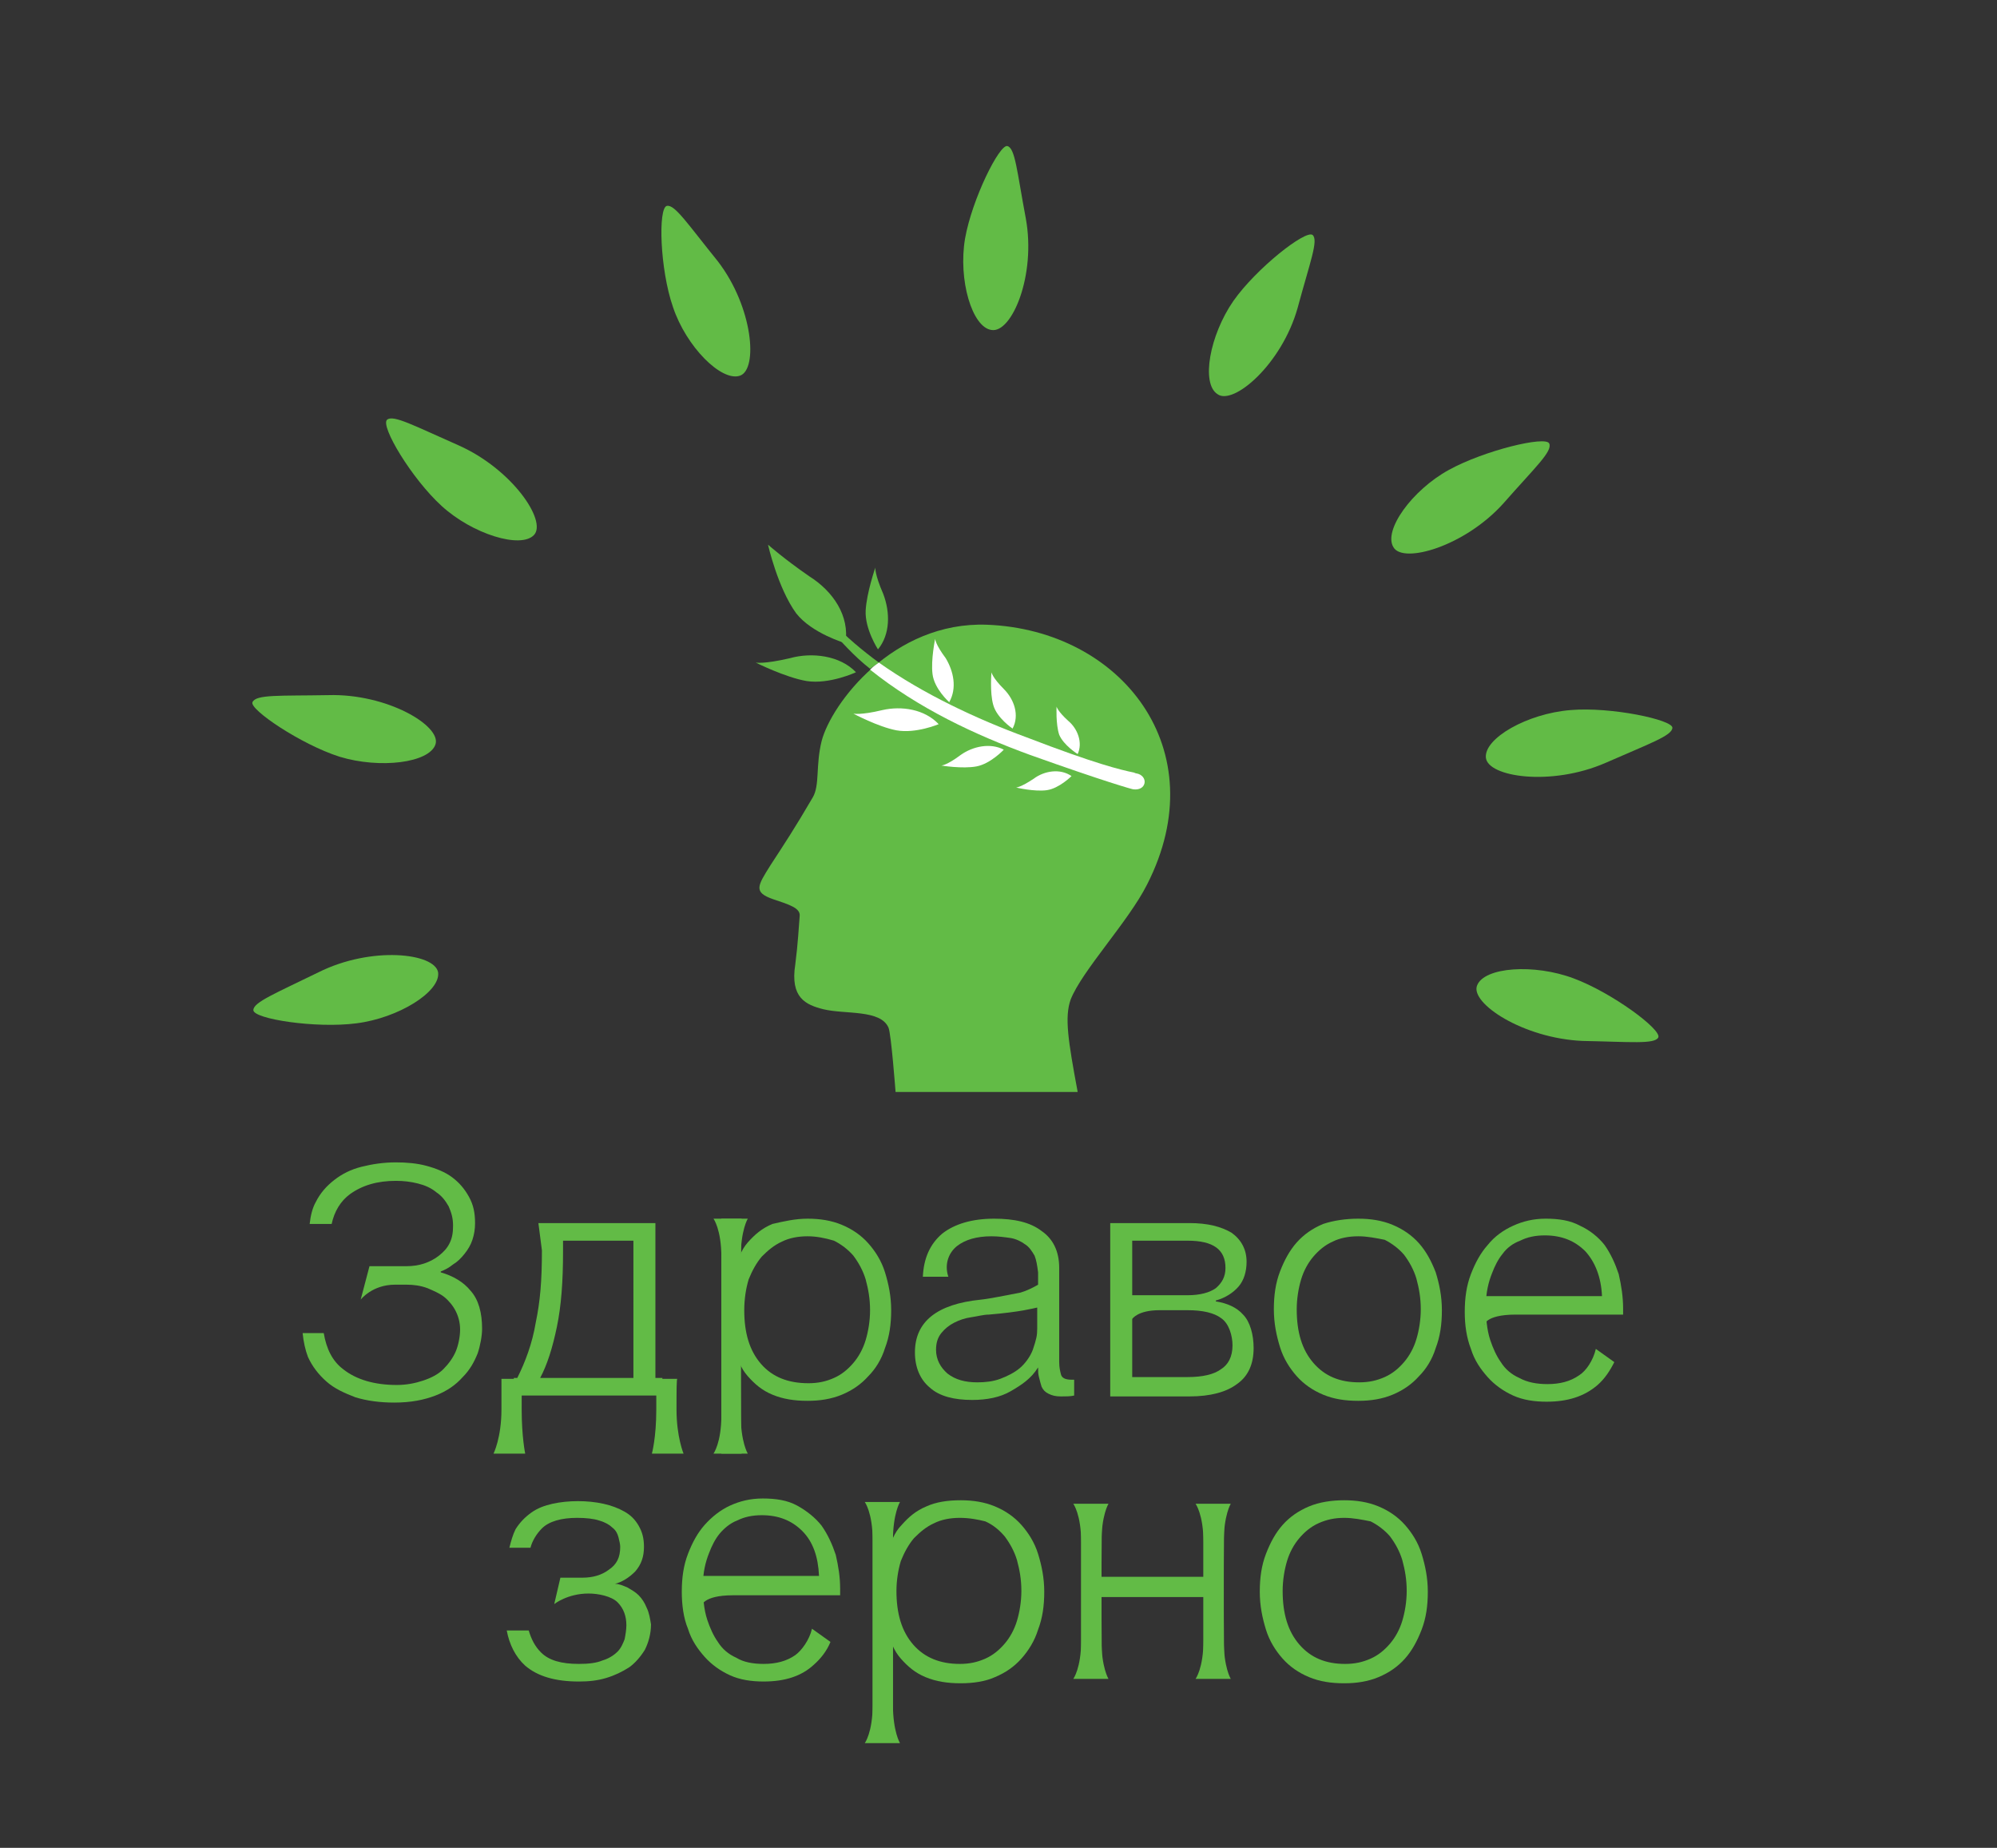 <?xml version="1.0" encoding="utf-8"?><svg version="1.1" id="Layer_1" xmlns="http://www.w3.org/2000/svg" x="0px" y="0px" viewBox="-192 292 227 210" xml:space="preserve" enable-background="new -192 292 227 210"><rect x="-192" y="292" width="227" height="210" fill="#333333" stroke="none"/><g><g><path d="M-79.3,329.5c-2.2-0.3-3.8-5.7-3-10.4c0.8-4.5,3.9-10.7,4.8-10.5c0.9,0.2,1.1,2.9,2.1,8.2
			C-74.2,323.3-77,329.9-79.3,329.5z" fill="#62BB46"/></g><g><path d="M-53.6,336.8c-1.9-1.2-0.9-6.7,1.8-10.6c2.6-3.7,8.2-8.1,9-7.5c0.7,0.6-0.3,3.1-1.7,8.3
			C-46.3,333.4-51.8,338.1-53.6,336.8z" fill="#62BB46"/></g><g><path d="M-33.6,354.2c-1.2-1.9,2.1-6.5,6.3-8.8c4-2.2,11-3.9,11.4-3c0.4,0.9-1.6,2.7-5.2,6.8
			C-25.5,354.1-32.5,356.1-33.6,354.2z" fill="#62BB46"/></g><g><path d="M-23.1,378.1c-0.2-2.2,4.7-5,9.6-5.4c4.6-0.4,11.6,1.1,11.6,2c0,0.9-2.6,1.8-7.6,4
			C-15.7,381.4-22.9,380.3-23.1,378.1z" fill="#62BB46"/></g><g><path d="M-24.1,404c0.8-2.1,6.5-2.5,11-0.8c4.3,1.6,10,5.8,9.6,6.7c-0.4,0.8-3.2,0.5-8.6,0.4
			C-18.9,410-24.9,406-24.1,404z" fill="#62BB46"/></g><g><path d="M-142.2,402.5c0.3,2.2-4.5,5.2-9.3,5.8c-4.6,0.6-11.7-0.5-11.7-1.5c0-0.9,2.5-1.9,7.4-4.3
			C-149.8,399.5-142.6,400.3-142.2,402.5z" fill="#62BB46"/></g><g><path d="M-142.5,376.6c-0.7,2.1-6.3,2.8-10.9,1.4c-4.4-1.4-10.3-5.4-9.9-6.2c0.4-0.9,3.1-0.7,8.6-0.8
			C-148,370.8-141.8,374.5-142.5,376.6z" fill="#62BB46"/></g><g><path d="M-131.3,352.8c-1.5,1.6-7-0.1-10.5-3.3c-3.4-3.1-7-9.1-6.2-9.8c0.7-0.6,3.1,0.7,8.1,2.9
			C-133.8,345.3-129.8,351.2-131.3,352.8z" fill="#62BB46"/></g><g><path d="M-107.9,334.7c-2.1,0.7-6.1-3.3-7.6-7.8c-1.5-4.3-1.7-11.3-0.7-11.5c0.9-0.2,2.4,2.1,5.8,6.3
			C-106.4,326.9-105.8,334-107.9,334.7z" fill="#62BB46"/></g></g><g><g><path d="M-69.5,416.1h-20.7c0,0-0.5-6.6-0.8-7.3c-0.9-2.1-4.9-1.5-7.4-2.1c-2-0.5-3.8-1.3-3.2-5.1
			c0.3-2.3,0.4-4.3,0.5-5.5c0.1-0.9-1.2-1.3-3-1.9c-2.3-0.8-1.8-1.5-0.3-3.9c1.5-2.3,2.7-4.1,4.8-7.7c0.8-1.4,0.3-3.6,1-6.4
			c1.1-4.2,8.1-13.6,18.8-13.2c15.3,0.6,26,14.2,18.2,29.5c-2.1,4.2-7.4,9.8-8.7,13.1C-71,407.6-70.6,410.2-69.5,416.1z" fill="#62BB46"/><g><path d="M-95.9,365.1c0,0-3.8-1.1-5.6-3.4c-2.1-2.9-3.2-7.8-3.2-7.8s1.8,1.6,4.7,3.6
				C-97.3,359.2-95.4,362-95.9,365.1z" fill="#62BB46"/></g><g><path d="M-92.1,367.3c-1.9-1.4-3.7-2.9-5.3-4.6l-0.6,0.4c1.5,1.7,3.1,3.5,4.9,4.9C-92.8,367.8-92.5,367.6-92.1,367.3
				z" fill="#62BB46"/><path d="M-63.2,381.7C-63.2,381.7-63.2,381.7-63.2,381.7c0.7,0.1,1.2-0.2,1.3-0.7c0.1-0.5-0.3-1-0.9-1.1l0,0
				c0,0-0.1,0-0.3-0.1c-1.5-0.3-4.4-1-12.2-4c-5.7-2.1-11.7-4.9-16.8-8.5c-0.3,0.2-0.7,0.5-1,0.8c5.5,4.4,11.9,7.4,18.2,9.7
				C-66.5,380.8-63.3,381.7-63.2,381.7z" fill="#FFFFFF"/></g><g><path d="M-76.9,374.8c0,0-1.8-1.2-2.2-2.7c-0.4-1.4-0.2-3.7-0.2-3.7s0.1,0.6,1.4,1.9
				C-76.7,371.5-76.1,373.3-76.9,374.8z" fill="#FFFFFF"/></g><g><path d="M-77.9,377.2c0,0-1.5,1.6-3.1,1.9c-1.6,0.3-4-0.1-4-0.1s0.6,0,2.2-1.2C-81.4,376.8-79.4,376.4-77.9,377.2z" fill="#FFFFFF"/></g><g><path d="M-69.5,377.7c0,0-1.6-1-2.1-2.2c-0.4-1.2-0.3-3.2-0.3-3.2s0.1,0.5,1.3,1.6
				C-69.5,374.8-68.9,376.4-69.5,377.7z" fill="#FFFFFF"/></g><g><path d="M-70.2,380.2c0,0-1.4,1.4-2.8,1.6c-1.4,0.2-3.5-0.3-3.5-0.3s0.5,0,2-1C-73.3,379.6-71.5,379.3-70.2,380.2z" fill="#FFFFFF"/></g><g><path d="M-84.1,371.8c0,0-1.7-1.5-1.9-3.2c-0.2-1.6,0.3-4,0.3-4s0,0.6,1.2,2.2C-83.6,368.3-83.2,370.2-84.1,371.8z" fill="#FFFFFF"/></g><g><path d="M-85.3,374.3c0,0-2.6,1.1-4.8,0.7c-2.1-0.4-4.9-1.9-4.9-1.9s0.8,0.2,3.3-0.4
				C-89.5,372.2-86.9,372.6-85.3,374.3z" fill="#FFFFFF"/></g><g><path d="M-92.2,365.8c0,0-1.5-2.3-1.4-4.4c0.1-2,1.1-4.9,1.1-4.9s-0.1,0.7,0.9,3C-90.8,361.6-90.8,364.1-92.2,365.8z
				" fill="#62BB46"/></g><g><path d="M-94.7,368.4c0,0-3,1.4-5.6,1c-2.4-0.4-5.8-2.1-5.8-2.1s0.9,0.2,3.9-0.5C-99.7,366.1-96.5,366.5-94.7,368.4z
				" fill="#62BB46"/></g></g><g><path d="M-138.5,438.7c-0.8-1-2-1.7-3.4-2.1v-0.1c0.5-0.2,0.9-0.4,1.4-0.8c0.5-0.3,0.9-0.7,1.3-1.2
			c0.4-0.5,0.7-1,0.9-1.6c0.2-0.6,0.3-1.2,0.3-1.9c0-1.2-0.2-2.1-0.7-3c-0.5-0.9-1.1-1.6-1.9-2.2c-0.8-0.6-1.8-1-2.9-1.3
			c-1.1-0.3-2.3-0.4-3.5-0.4c-1.4,0-2.7,0.2-3.9,0.5c-1.2,0.3-2.2,0.8-3.1,1.5c-0.9,0.7-1.6,1.5-2.1,2.5c-0.4,0.7-0.6,1.6-0.7,2.5
			h2.5c0.3-1.4,1-2.6,2.1-3.4c1.4-1,3.1-1.5,5.2-1.5c0.9,0,1.7,0.1,2.5,0.3c0.8,0.2,1.5,0.5,2.1,1c0.6,0.4,1,0.9,1.4,1.6
			c0.3,0.7,0.5,1.3,0.5,2.2c0,0.8-0.1,1.4-0.4,2c-0.3,0.6-0.7,1-1.2,1.4c-0.5,0.4-1.1,0.7-1.7,0.9c-0.6,0.2-1.3,0.3-2,0.3h-4.2
			l-1,3.8c0,0,1.3-1.7,3.9-1.7c0.9,0,1.3,0,1.3,0c0.8,0,1.6,0.1,2.4,0.4c0.7,0.3,1.4,0.6,1.9,1c0.5,0.4,1,1,1.3,1.6
			c0.3,0.6,0.5,1.3,0.5,2.1c0,0.8-0.2,1.8-0.5,2.5c-0.3,0.7-0.8,1.4-1.4,2c-0.6,0.6-1.4,1-2.3,1.3c-0.9,0.3-1.9,0.5-3,0.5
			c-2.5,0-4.6-0.6-6.1-1.8c-1.2-0.9-1.9-2.3-2.2-4.1h-2.4c0.1,1,0.3,1.9,0.6,2.7c0.5,1.1,1.2,2,2.1,2.8c0.9,0.8,2,1.3,3.3,1.8
			c1.3,0.4,2.8,0.6,4.4,0.6c1.9,0,3.4-0.3,4.7-0.8c1.3-0.5,2.3-1.2,3.1-2.1c0.8-0.8,1.3-1.7,1.7-2.7c0.3-0.9,0.5-2,0.5-2.8
			C-137.2,441.2-137.6,439.7-138.5,438.7z" fill="#62BB46"/><g><path d="M-116.7,448.6h-0.8V431h-13.3l0.4,3.1c0,3.5-0.2,5.8-0.7,8.2c-0.4,2.4-1.2,4.5-2.1,6.3h-0.4l0.5,4.2v-2.2h16
				v1.4L-116.7,448.6z M-119.9,448.6h-10.7c0.8-1.5,1.4-3.4,1.9-5.8c0.5-2.4,0.7-5.2,0.7-8.5v-1.3h8V448.6z" fill="#62BB46"/></g><path d="M-69.7,448.8C-69.8,448.8-69.8,448.8-69.7,448.8c-0.2,0-0.4,0-0.5,0c-0.7,0-1.1-0.2-1.2-0.6
			c-0.1-0.4-0.2-0.8-0.2-1.4v-10.7c0-1.9-0.7-3.3-2-4.2c-1.3-1-3.1-1.4-5.4-1.4c-2.5,0-4.5,0.6-5.9,1.7c-1.4,1.2-2.1,2.8-2.2,4.9
			h2.9c-0.5-1.5,0.1-2.8,1-3.5c0.9-0.7,2.2-1.1,3.9-1.1c0.8,0,1.5,0.1,2.2,0.2c0.6,0.1,1.2,0.4,1.6,0.7c0.5,0.3,0.8,0.8,1.1,1.3
			c0.2,0.5,0.3,1.1,0.4,1.9h0v0.1c0,0,0,0.1,0,0.1c0,0,0,0.1,0,0.1v1.1c-0.5,0.3-1.3,0.7-2,0.9c-1.6,0.3-3.5,0.7-4.5,0.8
			c-5,0.5-7.5,2.5-7.5,6c0,1.7,0.6,3.1,1.7,4c1.1,1,2.8,1.4,4.8,1.4c1.7,0,3.2-0.3,4.4-1c1.2-0.7,2.3-1.4,3.1-2.7
			c0,0.5,0,0.7,0.1,1.1c0.1,0.4,0.2,0.8,0.3,1.1c0.2,0.4,0.4,0.6,0.8,0.8c0.4,0.2,0.8,0.3,1.4,0.3c0.5,0,1.1,0,1.5-0.1V448.8z
			 M-74.6,445.4c-0.3,0.8-0.9,1.6-1.5,2.1c-0.6,0.5-1.4,0.9-2.2,1.2c-0.8,0.3-1.7,0.4-2.6,0.4c-1.4,0-2.5-0.3-3.4-1
			c-0.8-0.7-1.3-1.6-1.3-2.7c0-0.8,0.2-1.4,0.6-1.9c0.4-0.5,0.9-0.9,1.5-1.2c0.6-0.3,1.2-0.5,1.9-0.6c0.7-0.1,1.4-0.3,2-0.3
			c3.6-0.3,5-0.7,5.5-0.8v2.4C-74.1,443.8-74.2,444.2-74.6,445.4z" fill="#62BB46"/><path d="M-49.5,445.2c0,1.8-0.6,3.2-1.9,4.1c-1.2,0.9-3,1.4-5.4,1.4h-9V431h9c2.1,0,3.6,0.4,4.8,1.1
			c1.1,0.8,1.7,1.9,1.7,3.3c0,1.1-0.3,2.1-0.9,2.8c-0.6,0.7-1.5,1.3-2.6,1.6v0.1c1.3,0.2,2.4,0.7,3.1,1.5
			C-49.9,442.2-49.5,443.7-49.5,445.2z M-52.7,436.1c0-2.1-1.4-3.1-4.3-3.1h-6.3v6.2h6.3c1.4,0,2.5-0.3,3.2-0.8
			C-53.1,437.8-52.7,437.1-52.7,436.1z M-51.9,444.9c0-1.1-0.4-2.5-1.3-3.1c-0.8-0.6-2.1-0.9-3.8-0.9c0,0-1.5,0-3.2,0
			c-2.5,0-3.1,1-3.1,1v6.6h6.3c1.7,0,3-0.3,3.8-0.9C-52.4,447.1-51.9,446.2-51.9,444.9z" fill="#62BB46"/><path d="M-37.6,430.5c1.4,0,2.7,0.2,3.9,0.7c1.2,0.5,2.2,1.2,3,2.1c0.8,0.9,1.4,2,1.9,3.3c0.4,1.3,0.7,2.7,0.7,4.3
			c0,1.6-0.2,3-0.7,4.3c-0.4,1.3-1.1,2.4-1.9,3.2c-0.8,0.9-1.8,1.6-3,2.1c-1.2,0.5-2.5,0.7-3.9,0.7c-1.5,0-2.8-0.2-4-0.7
			c-1.2-0.5-2.2-1.2-3-2.1c-0.8-0.9-1.5-2-1.9-3.3c-0.4-1.3-0.7-2.7-0.7-4.3c0-1.6,0.2-3,0.7-4.3c0.5-1.3,1.1-2.4,1.9-3.3
			c0.8-0.9,1.8-1.6,3-2.1C-40.4,430.7-39,430.5-37.6,430.5z M-37.6,432.5c-1.1,0-2.1,0.2-2.9,0.6c-0.9,0.4-1.6,1-2.2,1.7
			c-0.6,0.7-1.1,1.6-1.4,2.6c-0.3,1-0.5,2.2-0.5,3.4c0,2.6,0.6,4.6,1.9,6.1c1.3,1.5,3,2.2,5.2,2.2c1.1,0,2-0.2,2.9-0.6
			c0.9-0.4,1.6-1,2.2-1.7c0.6-0.7,1.1-1.6,1.4-2.6c0.3-1,0.5-2.2,0.5-3.4c0-1.3-0.2-2.4-0.5-3.5c-0.3-1-0.8-1.9-1.4-2.7
			c-0.6-0.7-1.4-1.3-2.2-1.7C-35.6,432.7-36.6,432.5-37.6,432.5z" fill="#62BB46"/><path d="M-118.5,474.7c-0.2-0.5-0.5-1-0.9-1.4c-0.4-0.4-0.8-0.6-1.3-0.9c-0.5-0.2-0.9-0.4-1.4-0.4V472
			c0.8-0.2,1.6-0.7,2.3-1.4c0.7-0.8,1-1.7,1-2.8c0-1-0.2-1.7-0.6-2.4c-0.4-0.7-0.9-1.2-1.6-1.6c-0.7-0.4-1.5-0.7-2.4-0.9
			c-0.9-0.2-1.9-0.3-2.9-0.3c-1,0-2,0.1-2.9,0.3c-0.9,0.2-1.7,0.5-2.4,1c-0.7,0.5-1.3,1.1-1.8,1.9c-0.3,0.6-0.5,1.3-0.7,2.1h2.4
			c0.2-0.8,0.7-1.6,1.3-2.2c0.8-0.8,2.2-1.2,4-1.2c1,0,1.9,0.1,2.5,0.3c0.7,0.2,1.2,0.5,1.5,0.8c0.4,0.3,0.6,0.7,0.7,1.1
			c0.1,0.4,0.2,0.8,0.2,1.1c0,1.2-0.4,2-1.3,2.6c-0.8,0.6-1.8,0.9-3,0.9h-2.5l-0.7,3c0,0,1.5-1.2,3.9-1.2c1.1,0,2.6,0.3,3.3,1
			c0.7,0.7,1,1.6,1,2.6c0,0.5-0.1,1.1-0.2,1.6c-0.2,0.5-0.4,1-0.8,1.4c-0.4,0.4-1,0.8-1.7,1c-0.7,0.3-1.6,0.4-2.7,0.4
			c-2,0-3.4-0.4-4.3-1.3c-0.7-0.7-1.1-1.5-1.4-2.5h-2.5c0.3,1.6,1,3,2.1,4c1.4,1.2,3.4,1.8,6.1,1.8c1.1,0,2.1-0.1,3.1-0.4
			c1-0.3,1.8-0.7,2.6-1.2c0.7-0.5,1.3-1.2,1.8-2c0.4-0.8,0.7-1.8,0.7-2.9C-118.1,476-118.2,475.3-118.5,474.7z" fill="#62BB46"/><path d="M-108.7,473.3c2.6,0,12.2,0,12.2,0v-0.7c0-1.4-0.2-2.6-0.5-3.9c-0.4-1.2-0.9-2.3-1.6-3.3
			c-0.7-0.9-1.7-1.7-2.8-2.3c-1.1-0.6-2.4-0.8-3.9-0.8c-1.4,0-2.6,0.3-3.7,0.8c-1.1,0.5-2.1,1.3-2.9,2.2c-0.8,0.9-1.4,2-1.9,3.3
			c-0.5,1.3-0.7,2.7-0.7,4.3c0,1.5,0.2,3,0.7,4.2c0.4,1.3,1.1,2.3,1.9,3.2c0.8,0.9,1.8,1.6,2.9,2.1c1.1,0.5,2.4,0.7,3.8,0.7
			c2.4,0,4.3-0.6,5.7-1.9c0.8-0.7,1.5-1.6,1.9-2.6l-2.1-1.5c-0.3,1.3-1.2,2.5-1.9,3c-1,0.7-2.2,1-3.6,1c-1.2,0-2.3-0.2-3.1-0.7
			c-0.9-0.4-1.6-1-2.1-1.8c-0.5-0.7-0.9-1.6-1.2-2.5c-0.4-1.2-0.5-2.6-0.5-3.9c0-1.5,0.3-2.7,0.7-3.7c0.3-0.8,0.7-1.6,1.2-2.2
			c0.5-0.6,1.2-1.2,2-1.5c0.8-0.4,1.7-0.6,2.8-0.6c1.9,0,3.4,0.6,4.6,1.8c1.2,1.2,1.8,2.9,1.9,5.1h-13.4l0.1,3.2
			C-112.2,474.6-112.2,473.3-108.7,473.3z" fill="#62BB46"/><path d="M-19.7,441.4c2.6,0,12.2,0,12.2,0v-0.7c0-1.3-0.2-2.6-0.5-3.9c-0.4-1.2-0.9-2.3-1.6-3.3
			c-0.7-0.9-1.7-1.7-2.8-2.2c-1.1-0.6-2.4-0.8-3.9-0.8c-1.4,0-2.6,0.3-3.7,0.8c-1.1,0.5-2.1,1.2-2.9,2.2c-0.8,0.9-1.4,2-1.9,3.3
			c-0.5,1.3-0.7,2.7-0.7,4.3c0,1.5,0.2,2.9,0.7,4.2c0.4,1.3,1.1,2.3,1.9,3.2c0.8,0.9,1.8,1.6,2.9,2.1c1.1,0.5,2.4,0.7,3.8,0.7
			c2.4,0,4.3-0.6,5.8-1.9c0.8-0.7,1.4-1.6,1.9-2.6l-2.1-1.5c-0.3,1.3-1.1,2.5-1.9,3c-1,0.7-2.2,1-3.6,1c-1.2,0-2.3-0.2-3.2-0.7
			c-0.9-0.4-1.6-1-2.1-1.8c-0.5-0.7-0.9-1.6-1.2-2.5c-0.4-1.2-0.5-2.6-0.5-3.9c0-1.5,0.3-2.7,0.7-3.7c0.3-0.8,0.7-1.6,1.2-2.2
			c0.5-0.7,1.2-1.2,2-1.5c0.8-0.4,1.7-0.6,2.8-0.6c1.9,0,3.4,0.6,4.6,1.8c1.1,1.2,1.8,2.9,1.9,5.1h-13.4l0.1,3.2
			C-23.3,442.7-23.3,441.4-19.7,441.4z" fill="#62BB46"/><path d="M-39.2,462.5c1.4,0,2.7,0.2,3.9,0.7c1.2,0.5,2.2,1.2,3,2.1c0.8,0.9,1.5,2,1.9,3.3c0.4,1.3,0.7,2.7,0.7,4.3
			c0,1.6-0.2,3-0.7,4.3c-0.5,1.3-1.1,2.4-1.9,3.3c-0.8,0.9-1.8,1.6-3,2.1c-1.2,0.5-2.5,0.7-3.9,0.7c-1.5,0-2.8-0.2-4-0.7
			c-1.2-0.5-2.2-1.2-3-2.1c-0.8-0.9-1.5-2-1.9-3.3c-0.4-1.3-0.7-2.7-0.7-4.3c0-1.6,0.2-3,0.7-4.3c0.5-1.3,1.1-2.4,1.9-3.3
			c0.8-0.9,1.8-1.6,3-2.1C-42,462.7-40.6,462.5-39.2,462.5z M-39.2,464.5c-1.1,0-2,0.2-2.9,0.6c-0.9,0.4-1.6,1-2.2,1.7
			c-0.6,0.7-1.1,1.6-1.4,2.6c-0.3,1-0.5,2.2-0.5,3.4c0,2.6,0.6,4.6,1.9,6.1c1.3,1.5,3,2.2,5.2,2.2c1.1,0,2-0.2,2.9-0.6
			c0.9-0.4,1.6-1,2.2-1.7c0.6-0.7,1.1-1.6,1.4-2.6c0.3-1,0.5-2.2,0.5-3.4c0-1.3-0.2-2.4-0.5-3.5c-0.3-1-0.8-1.9-1.4-2.7
			c-0.6-0.7-1.4-1.3-2.2-1.7C-37.2,464.7-38.2,464.5-39.2,464.5z" fill="#62BB46"/><g><path d="M-82.8,462.5c1.4,0,2.7,0.2,3.9,0.7c1.2,0.5,2.2,1.2,3,2.1c0.8,0.9,1.5,2,1.9,3.3c0.4,1.3,0.7,2.7,0.7,4.3
				c0,1.6-0.2,3-0.7,4.3c-0.4,1.3-1.1,2.4-1.9,3.3c-0.8,0.9-1.8,1.6-3,2.1c-1.1,0.5-2.5,0.7-3.9,0.7c-1.5,0-2.8-0.2-4-0.7
				c-1.2-0.5-2-1.2-2.8-2.1c-0.8-0.9-1.2-2-1.6-3.3c-0.4-1.3-0.7-2.7-0.7-4.3c0-1.6,0.2-3,0.7-4.3c0.5-1.3,0.8-2.4,1.7-3.3
				c0.8-0.9,1.6-1.6,2.8-2.1C-85.6,462.7-84.3,462.5-82.8,462.5z M-82.9,464.5c-1.1,0-2.1,0.2-2.9,0.6c-0.9,0.4-1.6,1-2.3,1.7
				c-0.6,0.7-1.1,1.6-1.5,2.6c-0.3,1-0.5,2.2-0.5,3.4c0,2.6,0.6,4.6,1.9,6.1c1.3,1.5,3.1,2.2,5.3,2.2c1.1,0,2-0.2,2.9-0.6
				c0.9-0.4,1.6-1,2.2-1.7c0.6-0.7,1.1-1.6,1.4-2.6c0.3-1,0.5-2.2,0.5-3.4c0-1.3-0.2-2.4-0.5-3.5c-0.3-1-0.8-1.9-1.4-2.7
				c-0.6-0.7-1.3-1.3-2.2-1.7C-80.8,464.7-81.8,464.5-82.9,464.5z" fill="#62BB46"/></g><path d="M-90.5,485.7c0,3.1,0.8,4.4,0.8,4.4h-4c0,0,0.9-1.2,0.9-4.4c0-2.8,0-22.9,0-22.9h2.3
			C-90.5,462.7-90.5,483.6-90.5,485.7z" fill="#62BB46"/><path d="M-90.5,467.1c0-3.1,0.8-4.4,0.8-4.4h-4c0,0,0.9,1.2,0.9,4.4c0,2.7,0,22.9,0,22.9h2.3
			C-90.5,490-90.5,469.2-90.5,467.1z" fill="#62BB46"/><g><g><path d="M-100.2,430.5c1.4,0,2.7,0.2,3.9,0.7c1.2,0.5,2.2,1.2,3,2.1c0.8,0.9,1.5,2,1.9,3.3c0.4,1.3,0.7,2.7,0.7,4.3
					c0,1.6-0.2,3-0.7,4.3c-0.4,1.3-1.1,2.4-1.9,3.2c-0.8,0.9-1.8,1.6-3,2.1c-1.2,0.5-2.5,0.7-3.9,0.7c-1.5,0-2.8-0.2-4-0.7
					c-1.2-0.5-2-1.2-2.8-2.1c-0.8-0.9-1.2-2-1.6-3.3c-0.5-1.3-0.7-2.7-0.7-4.3c0-1.6,0.2-3,0.7-4.3c0.5-1.3,0.8-2.4,1.6-3.3
					c0.8-0.9,1.6-1.6,2.8-2.1C-102.9,430.8-101.6,430.5-100.2,430.5z M-100.2,432.5c-1.1,0-2.1,0.2-2.9,0.6c-0.9,0.4-1.6,1-2.3,1.7
					c-0.6,0.7-1.1,1.6-1.5,2.6c-0.3,1-0.5,2.2-0.5,3.5c0,2.6,0.6,4.6,1.9,6.1c1.3,1.5,3.1,2.2,5.4,2.2c1.1,0,2-0.2,2.9-0.6
					c0.9-0.4,1.6-1,2.2-1.7c0.6-0.7,1.1-1.6,1.4-2.6c0.3-1,0.5-2.2,0.5-3.4c0-1.3-0.2-2.4-0.5-3.5c-0.3-1-0.8-1.9-1.4-2.7
					c-0.6-0.7-1.4-1.3-2.2-1.7C-98.2,432.7-99.2,432.5-100.2,432.5z" fill="#62BB46"/></g><path d="M-107.8,452.8c0,3.1,0.8,4.4,0.8,4.4h-3.9c0,0,0.9-1.2,0.9-4.4c0-2.8,0-22.3,0-22.3h2.3
				C-107.8,430.5-107.8,450.7-107.8,452.8z" fill="#62BB46"/><path d="M-107.8,434.9c0-3.1,0.8-4.4,0.8-4.4h-3.9c0,0,0.9,1.2,0.9,4.4c0,2.7,0,22.3,0,22.3h2.3
				C-107.8,457.2-107.8,437-107.8,434.9z" fill="#62BB46"/></g><path d="M-66.8,478.4c0,3.1,0.8,4.4,0.8,4.4h-4c0,0,0.9-1.2,0.9-4.4c0-2.7,0-15.4,0-15.4h2.4
			C-66.8,463-66.8,476.3-66.8,478.4z" fill="#62BB46"/><path d="M-132.7,452.2c0,3.1,0.4,5,0.4,5h-3.6c0,0,0.9-1.8,0.9-5c0-2.8,0-3.5,0-3.5h2.4
			C-132.7,448.6-132.7,450.1-132.7,452.2z" fill="#62BB46"/><path d="M-115.1,452.2c0,3.1,0.8,5,0.8,5h-3.6c0,0,0.5-1.8,0.5-5c0-2.8,0-3.5,0-3.5h2.4
			C-115.1,448.6-115.1,450.1-115.1,452.2z" fill="#62BB46"/><path d="M-52.9,478.4c0,3.1,0.8,4.4,0.8,4.4h-4c0,0,0.9-1.2,0.9-4.4c0-2.7,0-15.4,0-15.4h2.4
			C-52.9,463-52.9,476.3-52.9,478.4z" fill="#62BB46"/><path d="M-66.8,467.3c0-3.1,0.8-4.4,0.8-4.4h-4c0,0,0.9,1.2,0.9,4.4c0,2.8,0,15.4,0,15.4h2.4
			C-66.8,482.7-66.8,469.4-66.8,467.3z" fill="#62BB46"/><path d="M-52.9,467.3c0-3.1,0.8-4.4,0.8-4.4h-4c0,0,0.9,1.2,0.9,4.4c0,2.8,0,15.4,0,15.4h2.4
			C-52.9,482.7-52.9,469.4-52.9,467.3z" fill="#62BB46"/><rect x="-67.3" y="471.2" width="12.6" height="2.3" fill="#62BB46"/></g></g><rect x="-237.8" y="246.1" width="308.8" height="304.6" fill="none"/></svg>